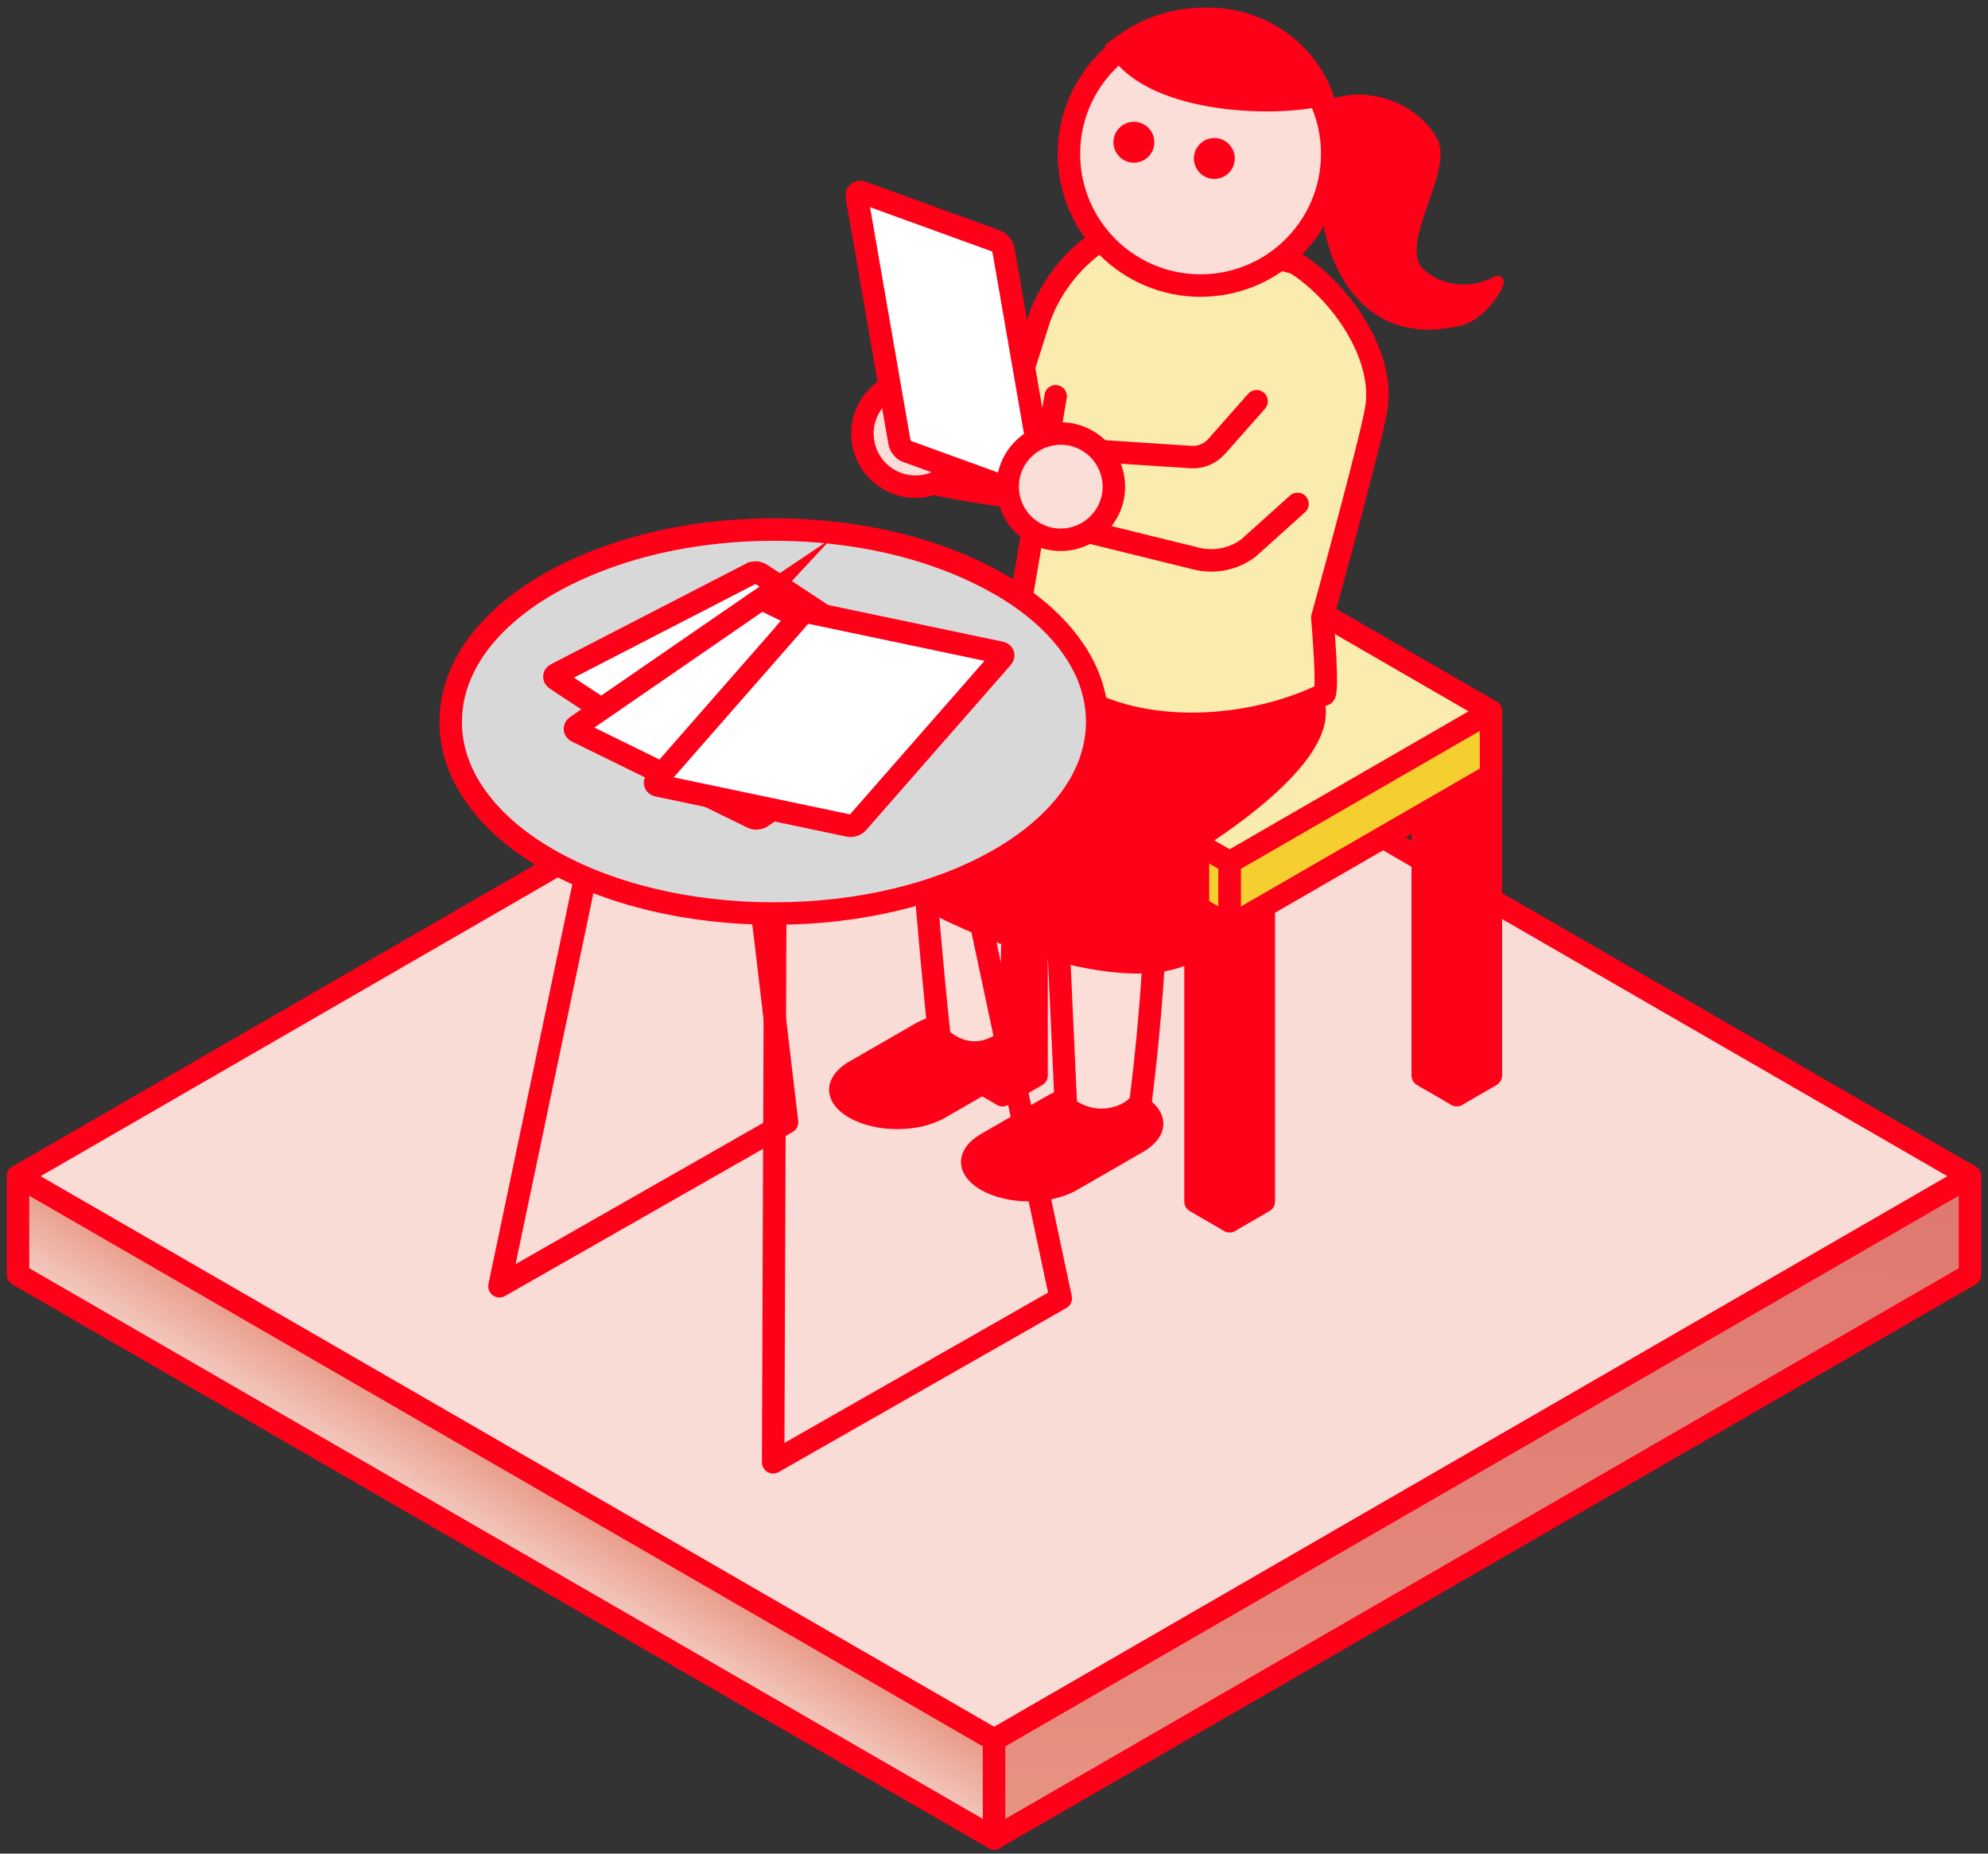 <svg width="177" height="165" viewBox="0 0 177 165" fill="none" xmlns="http://www.w3.org/2000/svg">
<rect x="0" y="0" width="177" height="165" fill="#333333" stroke="none"/>
<g clip-path="url(#clip0_3060_4565)">
<path d="M88.506 154.867L1.604 104.706L88.495 54.534L175.396 104.706L88.506 154.878V154.867Z" fill="#F8DCD5" stroke="#FF0019" stroke-width="2" stroke-linecap="round" stroke-linejoin="round"/>
<path d="M1.604 113.469V104.706L88.506 154.878V163.641L1.604 113.469Z" fill="url(#paint0_linear_3060_4565)" stroke="#FF0019" stroke-width="2" stroke-linecap="round" stroke-linejoin="round"/>
<path d="M175.396 104.706V113.469L88.506 163.641V154.878L175.396 104.706Z" fill="url(#paint1_linear_3060_4565)" stroke="#FF0019" stroke-width="2" stroke-linecap="round" stroke-linejoin="round"/>
<path fill-rule="evenodd" clip-rule="evenodd" d="M89.256 97.477L86.221 95.722V68.738L89.256 70.493V97.477Z" fill="#FF0019" stroke="#FF0019" stroke-width="2" stroke-linecap="round" stroke-linejoin="round"/>
<path fill-rule="evenodd" clip-rule="evenodd" d="M89.256 97.477L92.291 95.722V68.738L89.256 70.493V97.477Z" fill="#FF0019" stroke="#FF0019" stroke-width="2" stroke-linecap="round" stroke-linejoin="round"/>
<path fill-rule="evenodd" clip-rule="evenodd" d="M129.705 97.477L126.67 95.722V68.738L129.705 70.493V97.477Z" fill="#FF0019" stroke="#FF0019" stroke-width="2" stroke-linecap="round" stroke-linejoin="round"/>
<path fill-rule="evenodd" clip-rule="evenodd" d="M129.705 97.477L132.74 95.722V68.738L129.705 70.493V97.477Z" fill="#FF0019" stroke="#FF0019" stroke-width="2" stroke-linecap="round" stroke-linejoin="round"/>
<path fill-rule="evenodd" clip-rule="evenodd" d="M109.475 108.701L106.44 106.946V79.962L109.475 81.717V108.701Z" fill="#FF0019" stroke="#FF0019" stroke-width="2" stroke-linecap="round" stroke-linejoin="round"/>
<path fill-rule="evenodd" clip-rule="evenodd" d="M109.486 108.701L112.521 106.946V79.962L109.486 81.717V108.701Z" fill="#FF0019" stroke="#FF0019" stroke-width="2" stroke-linecap="round" stroke-linejoin="round"/>
<path fill-rule="evenodd" clip-rule="evenodd" d="M109.486 82.423V76.75L86.221 63.319V68.992L109.486 82.423Z" fill="#F5CE2F" stroke="#FF0019" stroke-width="2" stroke-linecap="round" stroke-linejoin="round"/>
<path fill-rule="evenodd" clip-rule="evenodd" d="M109.486 82.423V76.75L132.751 63.319V68.992L109.486 82.423Z" fill="#F5CE2F" stroke="#FF0019" stroke-width="2" stroke-linecap="round" stroke-linejoin="round"/>
<path fill-rule="evenodd" clip-rule="evenodd" d="M132.751 63.319C109.232 76.894 109.486 76.751 109.486 76.751L86.221 63.319C89.521 61.399 91.982 59.986 109.486 49.877L132.751 63.319Z" fill="#FAEBAE" stroke="#FF0019" stroke-width="2" stroke-linecap="round" stroke-linejoin="round"/>
<path d="M99.674 43.376C97.081 46.356 81.288 42.669 81.288 42.669L82.148 35.142L90.404 35.087L92.578 28.223C93.648 25.364 95.602 22.925 98.162 21.258L101.01 19.404L99.663 43.365L99.674 43.376Z" fill="#FAEBAE" stroke="#FF0019" stroke-width="2" stroke-linecap="round" stroke-linejoin="round"/>
<path d="M75.615 94.497C73.231 95.877 73.22 98.106 75.582 99.475C77.955 100.854 81.806 100.854 84.179 99.475L90.04 96.098C92.424 94.718 92.435 92.489 90.073 91.12C87.7 89.741 83.848 89.741 81.475 91.12L75.615 94.497Z" fill="#FF0019"/>
<path d="M87.358 100.931C84.974 102.311 84.963 104.54 87.325 105.909C89.698 107.288 93.549 107.288 95.922 105.909L101.783 102.532C104.166 101.152 104.177 98.923 101.816 97.554C99.443 96.175 95.591 96.175 93.218 97.554L87.358 100.931Z" fill="#FF0019"/>
<path d="M102.886 66.321C103.78 82.048 101.529 98.206 101.529 98.206C100.204 99.773 97.235 100.391 94.907 98.57L93.295 63.352H90.702L89.918 92.411C87.854 94.122 85.636 94.122 83.66 92.389C83.66 92.389 83.042 87.434 81.564 68.859L88.45 63.131C97.655 66.166 93.792 69.61 102.897 66.31L102.886 66.321Z" fill="#FBDED7" stroke="#FF0019" stroke-width="2" stroke-linecap="round" stroke-linejoin="round"/>
<path d="M93.693 54.733C93.693 54.733 104.034 56.09 110.093 56.686L116.869 62.37C118.657 67.215 106.661 74.554 106.661 74.554V84.101C100.524 89.619 77.535 78.958 77.292 75.779C77.149 73.925 78.275 66.972 79.743 64.025C82.48 58.551 93.693 54.722 93.693 54.722V54.733Z" fill="#FF0019" stroke="#FF0019" stroke-width="2" stroke-linecap="round" stroke-linejoin="round"/>
<path d="M99.388 20.895C101.12 19.328 103.25 20.199 103.25 20.199L115.313 23.411C119.353 25.938 123.271 31.567 122.553 36.28C122.145 39.006 117.73 54.987 117.73 54.987C117.73 54.987 118.37 62.205 117.819 61.829C109.574 65.847 95.569 66.078 90.415 56.3L93.13 35.353" fill="#FAEBAE"/>
<path d="M99.388 20.895C101.12 19.328 103.25 20.199 103.25 20.199L115.313 23.411C119.353 25.938 123.271 31.567 122.553 36.28C122.145 39.006 117.73 54.987 117.73 54.987C117.73 54.987 118.37 62.205 117.819 61.829C109.574 65.847 95.569 66.078 90.415 56.3L93.991 35.275" stroke="#FF0019" stroke-width="2" stroke-linecap="round" stroke-linejoin="round"/>
<path d="M106.892 25.42C100.414 25.42 95.172 20.166 95.172 13.699C95.172 7.231 100.425 1.978 106.892 1.978C113.371 1.978 118.613 7.231 118.613 13.699C118.613 20.166 113.36 25.42 106.892 25.42Z" fill="#FBDED7" stroke="#FF0019" stroke-width="2" stroke-linecap="round" stroke-linejoin="round"/>
<path d="M106.296 14.107C106.296 15.111 107.113 15.928 108.117 15.928C109.122 15.928 109.938 15.111 109.938 14.107C109.938 13.103 109.122 12.286 108.117 12.286C107.113 12.286 106.296 13.103 106.296 14.107Z" fill="#FF0019"/>
<path d="M100.955 14.482C99.951 14.482 99.134 13.666 99.134 12.661C99.134 11.657 99.951 10.84 100.955 10.84C101.959 10.84 102.776 11.657 102.776 12.661C102.776 13.666 101.959 14.482 100.955 14.482Z" fill="#FF0019"/>
<path d="M126.769 24.018C124.374 21.788 129.55 15.178 127.939 12.319C126.096 9.041 121.67 7.551 118.194 8.942C117.962 9.03 117.83 9.262 117.841 9.505L117.62 18.323C118.117 24.581 121.814 30.099 128.469 29.26C129.904 29.084 130.731 28.951 131.857 28.024C132.619 27.395 133.49 26.358 133.866 25.309C134.042 24.812 133.49 24.371 133.038 24.625C131.107 25.729 128.425 25.53 126.769 23.996V24.018Z" fill="#FF0019"/>
<path d="M106.098 0.742C102.059 1.051 99.664 3.048 98.372 4.009C100.966 9.858 112.19 10.575 117.554 9.494C117.764 9.284 118.613 9.24 118.889 8.997C117.554 4.296 112.786 0.113 106.098 0.731V0.742Z" fill="#FF0019"/>
<path d="M116.307 47.382L100.867 39.535L96.286 45.815L111.826 57.624" fill="#FAEBAE"/>
<path d="M111.881 35.717L108.327 39.734C107.742 40.396 106.892 40.749 106.009 40.683L97.699 40.142L96.043 47.14L106.506 49.722C108.117 50.12 109.806 49.777 111.141 48.795L115.523 44.855" stroke="#FF0019" stroke-width="2" stroke-linecap="round" stroke-linejoin="round"/>
<path d="M81.508 43.321C78.904 43.321 76.785 41.202 76.785 38.597C76.785 35.993 78.904 33.873 81.508 33.873C84.113 33.873 86.232 35.993 86.232 38.597C86.232 41.202 84.113 43.321 81.508 43.321Z" fill="#FBDED7" stroke="#FF0019" stroke-width="2" stroke-linecap="round" stroke-linejoin="round"/>
<path d="M69.037 76.993L68.838 130.167L94.443 115.566L85.117 71.728" stroke="#FF0019" stroke-width="2" stroke-linecap="round" stroke-linejoin="round"/>
<path d="M55.495 61.961L44.47 114.495L70.075 99.894L64.7 54.501" stroke="#FF0019" stroke-width="2" stroke-linecap="round" stroke-linejoin="round"/>
<path d="M96.463 59.279C96.154 58.661 95.779 58.054 95.348 57.469C93.88 55.439 91.783 53.618 89.113 52.072C87.567 51.178 85.868 50.384 84.047 49.711C79.533 48.033 74.302 47.139 68.916 47.139C63.53 47.139 58.288 48.022 53.785 49.7C51.964 50.373 50.253 51.157 48.708 52.062C46.048 53.618 43.951 55.428 42.472 57.458C42.13 57.922 41.832 58.397 41.567 58.882C40.618 60.593 40.132 62.403 40.132 64.235C40.132 64.378 40.132 64.511 40.132 64.643C40.188 66.221 40.607 67.766 41.357 69.245C41.666 69.852 42.042 70.459 42.461 71.033C43.94 73.064 46.026 74.885 48.697 76.43C54.105 79.587 61.278 81.319 68.905 81.319C76.531 81.319 83.705 79.587 89.113 76.43C91.772 74.874 93.869 73.064 95.348 71.033C95.768 70.448 96.143 69.852 96.452 69.245C97.258 67.656 97.677 66.001 97.688 64.312V64.246C97.688 62.535 97.269 60.858 96.463 59.268V59.279Z" fill="#D8D8D8" stroke="#FF0019" stroke-width="2" stroke-linecap="round" stroke-linejoin="round"/>
<path d="M88.671 21.446C88.991 21.557 89.289 21.921 89.344 22.252L93.141 44.126C93.196 44.458 92.986 44.623 92.677 44.513L80.758 40.186C80.438 40.076 80.14 39.712 80.085 39.381L76.288 17.506C76.233 17.175 76.443 17.01 76.752 17.12L88.671 21.446Z" fill="white" stroke="#FF0019" stroke-width="2" stroke-miterlimit="10"/>
<path d="M66.907 51.047C67.139 50.925 67.503 50.947 67.724 51.091L82.248 60.659C82.469 60.803 82.457 61.013 82.215 61.134L64.854 70.085C64.622 70.206 64.258 70.184 64.037 70.04L49.513 60.472C49.293 60.328 49.304 60.119 49.547 59.997L66.797 51.102L66.896 51.047H66.907Z" fill="white" stroke="#FF0019" stroke-width="2" stroke-miterlimit="10"/>
<path d="M67.415 53.574C67.635 53.43 68 53.397 68.231 53.518L83.848 61.178C84.08 61.288 84.091 61.509 83.881 61.652L67.801 72.722C67.58 72.865 67.216 72.898 66.984 72.777L51.368 65.118C51.136 65.007 51.125 64.787 51.334 64.643L67.326 53.629L67.426 53.562L67.415 53.574Z" fill="white" stroke="#FF0019" stroke-width="2" stroke-miterlimit="10"/>
<path d="M71.278 54.777C71.454 54.578 71.796 54.468 72.061 54.523L89.079 58.099C89.333 58.154 89.4 58.353 89.223 58.551L76.354 73.241C76.178 73.44 75.836 73.55 75.582 73.495L58.563 69.919C58.31 69.864 58.243 69.665 58.42 69.466L71.211 54.865L71.289 54.777H71.278Z" fill="white" stroke="#FF0019" stroke-width="2" stroke-miterlimit="10"/>
<path d="M89.786 44.126C89.344 41.555 91.066 39.116 93.638 38.663C96.209 38.211 98.648 39.943 99.101 42.515C99.553 45.086 97.82 47.526 95.249 47.978C92.677 48.431 90.238 46.698 89.786 44.126Z" fill="#FBDED7" stroke="#FF0019" stroke-width="2" stroke-linecap="round" stroke-linejoin="round"/>
</g>
<defs>
<linearGradient id="paint0_linear_3060_4565" x1="46.821" y1="131.161" x2="41.711" y2="139.869" gradientUnits="userSpaceOnUse">
<stop stop-color="#E89986"/>
<stop offset="0.29" stop-color="#EDAEA0"/>
<stop offset="0.75" stop-color="#F4CFC5"/>
<stop offset="1" stop-color="#F8DCD5"/>
</linearGradient>
<linearGradient id="paint1_linear_3060_4565" x1="132.199" y1="169.91" x2="131.758" y2="107.719" gradientUnits="userSpaceOnUse">
<stop stop-color="#E89986"/>
<stop offset="0.51" stop-color="#E28579"/>
<stop offset="1" stop-color="#DF7970"/>
</linearGradient>
<clipPath id="clip0_3060_4565">
<rect width="176" height="164.058" fill="white" transform="translate(0.5 0.687)"/>
</clipPath>
</defs>
</svg>
